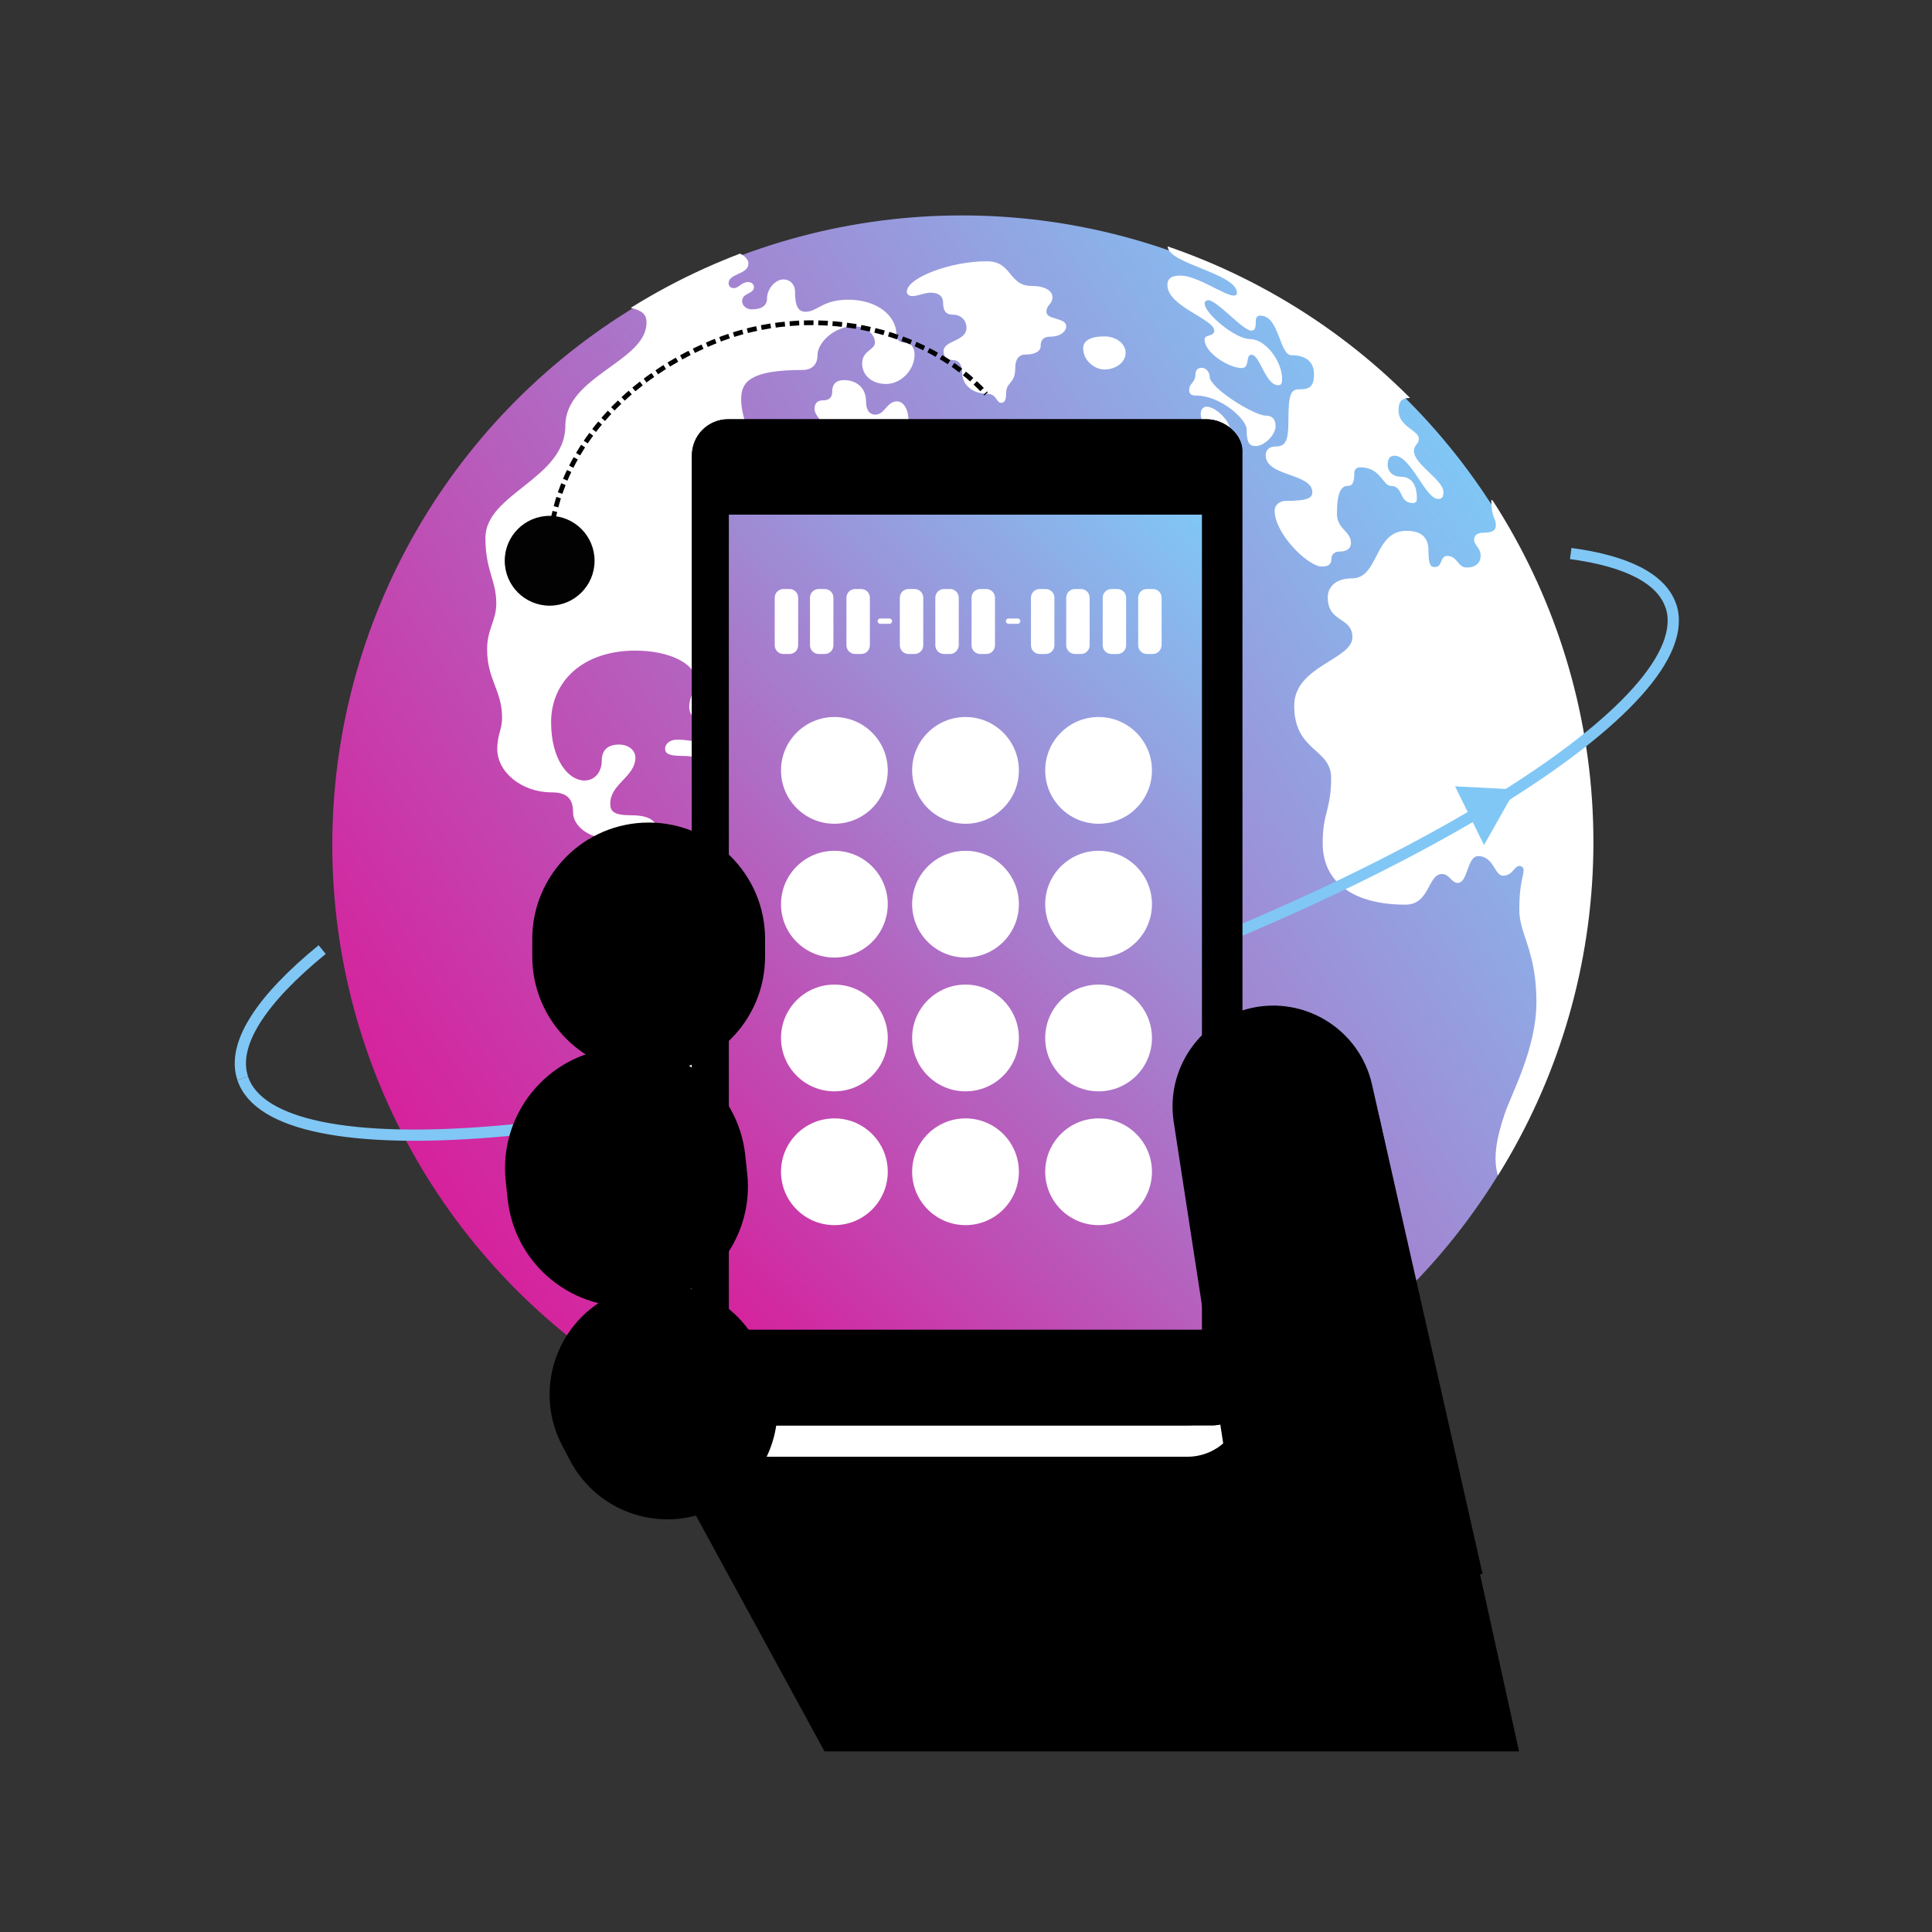 <?xml version="1.0" encoding="utf-8"?>
<!-- Generator: Adobe Illustrator 24.0.1, SVG Export Plug-In . SVG Version: 6.00 Build 0)  -->
<svg version="1.1" id="Layer_1" xmlns="http://www.w3.org/2000/svg" xmlns:xlink="http://www.w3.org/1999/xlink" x="0px" y="0px"
	 viewBox="0 0 800 800" style="enable-background:new 0 0 800 800;" xml:space="preserve">
<rect x="0" y="0" width="800" height="800" fill="#333333" stroke="none"/>
<style type="text/css">
	.st0{display:none;}
	.st1{display:inline;}
	.st2{fill:#871FFF;}
	.st3{fill:url(#SVGID_1_);}
	.st4{fill:none;stroke:#80C7F5;stroke-width:4.649;stroke-miterlimit:10;}
	.st5{clip-path:url(#SVGID_3_);fill:#FFFFFF;}
	.st6{clip-path:url(#SVGID_6_);fill:#FFFFFF;}
	.st7{clip-path:url(#SVGID_8_);fill:#FFFFFF;}
	.st8{clip-path:url(#SVGID_10_);fill:#FFFFFF;}
	.st9{clip-path:url(#SVGID_12_);fill:#FFFFFF;}
	.st10{clip-path:url(#SVGID_14_);fill:#FFFFFF;}
	.st11{clip-path:url(#SVGID_16_);fill:#FFFFFF;}
	.st12{clip-path:url(#SVGID_18_);fill:#FFFFFF;}
	.st13{clip-path:url(#SVGID_20_);fill:#FFFFFF;}
	.st14{fill:#80C7F5;}
	.st15{fill:#020202;}
	.st16{fill:none;stroke:#020202;stroke-width:1.98;stroke-miterlimit:10;stroke-dasharray:3.953,1.973;}
	.st17{fill:#FFFFFF;}
	.st18{clip-path:url(#SVGID_22_);}
	.st19{fill:url(#SVGID_23_);}
</style>
<g id="Layer_2_1_" class="st0">
	<g id="Layer_1_1_" class="st1">
		<rect x="-7.2" y="-7.2" class="st2" width="814.5" height="814.5"/>
	</g>
</g>
<g id="Layer_1_2_">
	
		<linearGradient id="SVGID_1_" gradientUnits="userSpaceOnUse" x1="251.575" y1="625.201" x2="773.045" y2="625.201" gradientTransform="matrix(0.828 -0.561 -0.561 -0.828 325.351 1154.864)">
		<stop  offset="0" style="stop-color:#D6219C"/>
		<stop  offset="1" style="stop-color:#80C7F5"/>
	</linearGradient>
	<circle class="st3" cx="398.3" cy="349.9" r="260.7"/>
	<g id="Layer_2_2_">
		<g>
			<path class="st4" d="M650.4,229.2c23,3.1,37.7,10.3,41.5,21.8"/>
			<path class="st4" d="M100.5,446.5c-4.7-14.1,7.7-32.7,32.9-53.3"/>
			<g>
				<g>
					<g>
						<g>
							<defs>
								<circle id="SVGID_2_" cx="399.1" cy="348.7" r="260.7"/>
							</defs>
							<clipPath id="SVGID_3_">
								<use xlink:href="#SVGID_2_"  style="overflow:visible;"/>
							</clipPath>
							<path class="st5" d="M622.4,491.1c-6-8.6-2-21.9,0.7-30s13.1-26.9,13.1-46.2c0-21.3-7.1-27.9-7.1-38.3
								c0-10.7,1.8-14,1.8-16.3c0-1-0.7-1.7-1.8-1.7c-2.2,0-2.6,4-6.8,4c-3.4,0-3.8-8.1-10.2-8.1c-4.7,0-4.2,11.1-8.5,11.1
								c-2.5,0-3.5-3.7-6.5-3.7c-5.9,0-5,12.7-15.1,12.7c-21.1,0-34.3-8.9-34.3-25.4c0-12.9,3.5-13.9,3.5-27.1
								c0-12.3-15.3-10.8-15.3-29.9c0-16.4,24.1-19.1,24.1-28.3c0-8.6-10.2-5.9-10.2-16.5c0-4.5,3.4-7.9,10-7.9
								c11.3,0,9-19.7,22.6-19.7c5.9,0,9.1,2.5,9.1,8.2c0,5.6,0.8,6.8,2.6,6.8c3.4,0,2-4.6,5.2-4.6c4.2,0,4.3,4.8,8,4.8
								c3.8,0,5.8-1.9,5.8-5s-2.7-4.2-2.7-6.6c0-1.5,1.1-2.8,3.7-2.8c3.8,0,5.3-0.9,5.3-3.1c0-3.3-1.9-2.8-1.9-10.6l112.4,87
								L622.4,491.1z"/>
						</g>
					</g>
					<g>
						<g>
							<defs>
								<circle id="SVGID_4_" cx="399.1" cy="348.7" r="260.7"/>
							</defs>
							<clipPath id="SVGID_6_">
								<use xlink:href="#SVGID_4_"  style="overflow:visible;"/>
							</clipPath>
							<path class="st6" d="M483.5,102c0,7.2,28.7,11.2,28.7,19.3c0,0.7-0.5,1.1-1.4,1.1c-3.6,0-15.2-8.3-22-8.3
								c-4.2,0-5.4,1.6-5.4,3.9c0,9,19.4,14,19.4,19c0,2.5-4,1.3-4,3.6c0,5.6,10.2,11.8,15.4,11.8c3.5,0,1.4-5.5,4-5.5
								c3.6,0,5.7,12.6,11.1,12.6c1.1,0,1.6-0.5,1.6-2.6c0-7.2-6.8-16.5-13.3-16.5c-6,0-18.8-10.5-18.8-14.8c0-0.6,0.6-1.3,1.5-1.3
								c3.6,0,14.4,12.6,17.8,12.6c1.4,0,1.9-0.8,1.9-3.8c0-1.8,0.6-2.4,1.9-2.4c7.9,0,7.8,16.4,12.9,16.4c5.6,0,9.3,2.5,9.3,7.8
								c0,4.7-1.4,6.3-5.8,6.3c-3.7,0-4.8,1.4-4.8,13.2c0,8.9-1.5,10.5-5.6,10.5c-2.4,0-3.8,1.6-3.8,3.6c0,8.9,19.3,7.4,19.3,15.3
								c0,2.2-1.4,3.6-10.9,3.6c-2.8,0-4.7,1.8-4.7,4c0,9.7,13.9,23.2,19.5,23.2c3,0,4-1.1,4-3.2c0-1.7,1.2-3,3.3-3
								c3.5,0,4.8-1.6,4.8-3.6c0-4.9-5.8-5.6-5.8-12.1c0-8.6,1.7-11.5,4.4-11.5c1.8,0,2.8-0.9,2.8-5.6c0-1.1,0.9-2.1,2.5-2.1
								c8.4,0,9.3,7.7,12.6,7.7c5.5,0,3.1,7.1,9.2,7.1c1.2,0,1.6-0.6,1.6-2c0-5.9-2.5-8.9-6.6-8.9c-3.4,0-5.5-2.2-5.5-5
								c0-2.5,1-3.7,2.8-3.7c6.9,0,12.8,17.9,18.1,17.9c1.6,0,2.2-0.8,2.2-2.8c0-5.1-12.2-11.5-12.2-17c0-2.8,2-2.6,2-5.2
								c0-3.4-8.4-4.9-8.4-11.7c0-3.8,1.4-5.1,4.7-5.1l-25.6-58.2L483.5,102z"/>
						</g>
					</g>
					<g>
						<g>
							<defs>
								<circle id="SVGID_7_" cx="399.1" cy="348.7" r="260.7"/>
							</defs>
							<clipPath id="SVGID_8_">
								<use xlink:href="#SVGID_7_"  style="overflow:visible;"/>
							</clipPath>
							<path class="st7" d="M495,155c0,3.5-2.6,3.7-2.6,6.4c0,1.7,0.8,2.4,3,2.4c9.8,0,20.8,9.7,20.8,14c0,5.9,1.4,6.9,3.7,6.9
								c3.8,0,8.3-4.8,8.3-8.2c0-3.2-1.7-4.4-4-4.4c-5,0-23.3-11.5-23.3-16.1c0-2-1.6-3.7-3.3-3.7C495.9,152.3,495,153.4,495,155z"
								/>
						</g>
					</g>
					<g>
						<g>
							<defs>
								<circle id="SVGID_9_" cx="399.1" cy="348.7" r="260.7"/>
							</defs>
							<clipPath id="SVGID_10_">
								<use xlink:href="#SVGID_9_"  style="overflow:visible;"/>
							</clipPath>
							<path class="st8" d="M499.6,168.4c-1.4,0-2.4,1.1-2.4,3.1c0,4.3,5.4,9.8,9.7,9.8c1.8,0,2.6-0.9,2.6-2.6
								C509.5,174.2,503.3,168.4,499.6,168.4z"/>
						</g>
					</g>
					<g>
						<g>
							<defs>
								<circle id="SVGID_11_" cx="399.1" cy="348.7" r="260.7"/>
							</defs>
							<clipPath id="SVGID_12_">
								<use xlink:href="#SVGID_11_"  style="overflow:visible;"/>
							</clipPath>
							<path class="st9" d="M457.3,139.3c-6.3,0-8.8,2.1-8.8,4.9c0,5.2,4.9,8.8,8.8,8.8c4.9,0,8.8-3.1,8.8-6.9
								S462.2,139.3,457.3,139.3z"/>
						</g>
					</g>
					<g>
						<g>
							<defs>
								<circle id="SVGID_13_" cx="399.1" cy="348.7" r="260.7"/>
							</defs>
							<clipPath id="SVGID_14_">
								<use xlink:href="#SVGID_13_"  style="overflow:visible;"/>
							</clipPath>
							<path class="st10" d="M375.5,120.8c0,1,0.8,1.8,2.2,1.8c2.6,0,4.8-1.4,7.8-1.4c3.5,0,5,1.8,5,4c0,3.7,1.3,5.1,4.2,5.1
								c3,0,5.5,2.2,5.5,5.4c0,5.8-9.5,5.1-9.5,9.8c0,2.2,1.5,3.6,3.9,3.6s3.8,1.8,3.8,5.2c0,5.2,4.5,8.7,10,8.7
								c4.6,0,3.9,3.8,6.2,3.8c1.2,0,2-0.9,2-3.7c0-5.4,3.8-3.7,3.8-10.9c0-3.6,1.6-5.4,4.4-5.4c4.1,0,6.1-1.6,6.1-3.4
								c0-2.7,1.2-4,4.1-4c4.2,0,6.5-2.3,6.5-4.2c0-3.9-8.2-2.6-8.2-6.1c0-2.9,2.5-3.1,2.5-6c0-2.7-3.1-4.7-8.6-4.7
								c-9.7,0-8-10.2-18.5-10.2C393.8,108.1,375.5,115,375.5,120.8z"/>
						</g>
					</g>
					<g>
						<g>
							<defs>
								<circle id="SVGID_15_" cx="399.1" cy="348.7" r="260.7"/>
							</defs>
							<clipPath id="SVGID_16_">
								<use xlink:href="#SVGID_15_"  style="overflow:visible;"/>
							</clipPath>
							<path class="st11" d="M243,126.2c22.5,0,24.7,3,24.7,7.4c0,16.1-33.6,22.1-33.6,42.7c0,21.9-33.1,28.1-33.1,46.4
								c0,13.7,4.5,17.4,4.5,27.2c0,7.2-3.8,10.5-3.8,19c0,12.5,6.2,17,6.2,28.3c0,4.8-2,7.2-2,12.9c0,9.7,10.2,18,22.5,18
								c6,0,8.9,2.3,8.9,8.3c0,5.7,6.6,11,16.1,11c4.6,0,7.2,2.6,7.2,12.1c0,3.7,1.4,5.6,4,5.6c3.4,0,5.7,1.6,5.7,6.1
								c0,4.9,4.4,9.4,9.8,9.4c2.2,0,3.2-0.9,3.2-3.5c0-3.2,1.2-4.7,2.6-4.7c3.4,0,3.6,5.9,8,5.9c1.8,0,3.2,1.1,3.2,3.3
								c0,21.4-17,23.4-17,42.3c0,32.4,28,66.2,47.7,66.2c4.2,0,7.2,2.2,7.2,7.1c0,12.3-2.2,19.7-2.2,30c0,8.2,3.4,11.6,3.4,17.1
								s-2.8,11.8-2.8,19.9c0,16.6,14.9,29.3,35.9,29.3c1,0,2.1-0.7,2.1-2.1c0-1.3-1-2-2.8-2c-2.7,0-5.6-4-5.6-12.2
								c0-9.5,6.2-18,13.9-18c9,0,11.3-2.1,11.3-4.4c0-5.3-9.8-2.9-9.8-10.3c0-1.7,1.2-3.1,3.1-3.1c4.6,0,3.5,6.4,11.9,6.4
								c14,0,26.4-12.1,26.4-24.1c0-8.4,5.8-13.4,18.4-13.4c12.2,0,22.9-11,22.9-30c0-14.4,18.3-18.8,18.3-36.8
								c0-4.7-3.6-7.6-9.8-7.6c-7.8,0-4.6-9.3-13-9.3c-4.9,0-9,3.4-15,3.4c-2.7,0-4.2-1.4-4.2-3.9c0-4.6-3.2-7.1-8.8-7.1
								c-4.8,0-6.3,2-10.1,2c-2.5,0-4.2-1.4-4.2-4.7c0-9.7-7.8-9.6-7.8-17c0-6.6-6-10.4-24.4-10.4c-5.5,0-7.3-1.6-7.3-4.7
								c0-8.7-10.8-17.1-20.2-17.1c-6.2,0-5.8,4.2-11.3,4.2c-9,0-11.7-11.9-24.1-11.9c-7.2,0-9.2,7.8-16.8,7.8c-5.8,0-4.5,8-8,8
								s-4.8-9.2-9.7-9.2c-3,0-3.7,2.3-8.6,2.3c-3.6,0-7.2-3.8-7.2-9.3c0-4.8,3.8-8.1,3.8-13.3c0-5.3-3.3-8.1-11-8.1
								c-7.8,0-9-1.7-9-4.9c0-8.1,10.4-11.1,10.4-19c0-3-2.8-5.4-6.8-5.4c-4.9,0-7.1,2.6-7.1,6.5c0,5-3,8.4-7.2,8.4
								c-6.6,0-13.8-8.6-13.8-24.1c0-17.2,13.4-29.7,34.9-29.7c14.6,0,24.9,5.8,24.8,11.9c-0.2,6.2-2.5,6.8-2.5,11.4
								c0,3.6,2.5,5.4,4.8,5.4c3.5,0,5.4-2.3,5.4-23.3c0-10.7,3-13.5,8.1-13.5c9.3,0,13.4-3.3,13.4-11.3c0-13.7,16.5-29.2,31.5-29.2
								c2.4,0,3.8,1.1,3.8,3.6c0,1.9,1.4,2.7,3.2,2.7c8.7,0,18.8-6.8,18.8-11.2c0-1.2-1-2.2-2.4-2.2c-2.5,0-3.4,2.9-6.3,2.9
								c-2.6,0-4.2-1.5-4.2-4.1c0-2.2,1.5-3.6,1.5-5.4c0-1.7-1.5-2.6-4.5-2.6c-3.2,0-4.5-1.2-4.5-2.7c0-5.7,17.2-2.7,28.4-2.7
								c4.3,0,6.9-2.5,6.9-8.3c0-5.1-2.9-7.7-7.8-7.7c-3.8,0-5.3-2.5-5.3-8.5c0-5.8-2.4-8.4-4.8-8.4c-4.2,0-5,5.5-9,5.5
								c-2.1,0-3.8-1.6-3.8-5.5c0-5.6-3.9-8.8-9.1-8.8c-3.2,0-4.9,1.6-4.9,4.7c0,2.4-1.1,3.7-4.1,3.7c-1.9,0-3.2,1.2-3.2,3.3
								c0,3.2,2.7,3.8,2.7,7.2c0,3.6-2,5.3-6.7,5.3c-2.4,0-4.2,1.9-4.2,5.5c0,4.8-1.7,6.2-5.1,6.2c-6.7,0-17.1-15.3-17.1-28.2
								c0-7.2,4.3-11.9,25.3-11.9c4.1,0,6.3-2.3,6.3-6.1c0-5.2,6.9-12,15.1-12c5,0,8.7,3.2,8.7,6.8c0,3-5.3,3.2-5.3,8.6
								c0,4.9,4,8.5,9.9,8.5c6.1,0,11.8-5.7,11.8-12.2c0-3.3-1.9-4.9-3.9-4.9s-3.6-1-3.6-3.2c0-8.3-8.4-14.6-19.9-14.6
								c-10.9,0-12.7,5-17.8,5c-2.8,0-4.3-2.1-4.3-8.3c0-3.1-2.1-5.1-4.8-5.1c-3.2,0-6.8,3.7-6.8,8c0,2.8-2.2,4.4-6.3,4.4
								c-2.2,0-4-1.5-4-3.4c0-3.5,4.9-2.9,4.9-5.8c0-1.3-1.1-2.1-2.5-2.1c-2.7,0-3.7,2.5-5.9,2.5c-1.5,0-2.1-1.1-2.1-2
								c0-4.2,8.2-3.5,8.2-8.2c0-2.6-4-5.1-7.5-5.1L243,126.2z"/>
						</g>
					</g>
					<g>
						<g>
							<defs>
								<circle id="SVGID_17_" cx="399.1" cy="348.7" r="260.7"/>
							</defs>
							<clipPath id="SVGID_18_">
								<use xlink:href="#SVGID_17_"  style="overflow:visible;"/>
							</clipPath>
							<path class="st12" d="M321,325.4c-5.9,0-7.5,1.5-7.5,3.1c0,2.3-2.5,2.6-2.5,4c0,1.2,0.9,2.1,12.3,2.1
								c8.4,0,11.3-1.7,11.3-4.1C334.6,327.5,331.9,325.4,321,325.4z"/>
						</g>
					</g>
					<g>
						<g>
							<defs>
								<circle id="SVGID_19_" cx="399.1" cy="348.7" r="260.7"/>
							</defs>
							<clipPath id="SVGID_20_">
								<use xlink:href="#SVGID_19_"  style="overflow:visible;"/>
							</clipPath>
							<path class="st13" d="M275.4,310c0,1.9,1.3,3,7,3c9.2,0,16.1,4.2,16.1,7.9c0,2.7,1.5,3.7,5.9,3.7c3.5,0,5.3-1.2,5.3-3.5
								c0-6-15.2-14.8-29.1-14.8C277,306.2,275.4,308.3,275.4,310z"/>
						</g>
					</g>
				</g>
			</g>
			<g>
				<path class="st4" d="M691.9,250.9c13.1,39.6-108.6,115.6-272,169.6s-306.3,65.7-319.4,26"/>
				<polygon class="st14" points="627.5,326.9 614.5,349.9 602.5,325.6 				"/>
			</g>
		</g>
		<circle class="st15" cx="227.6" cy="232.2" r="18.6"/>
		<path class="st16" d="M227.6,227.4c1.4-37.3,28.6-69.6,67.8-85.8c40.5-16.8,88.5-5.8,112.9,21.5"/>
		<g>
			<polygon points="272.6,599 341.4,725.2 629,725.2 571,462.1 			"/>
			<g>
				<path class="st17" d="M491.7,590.2H309.2c-12.5,0-22.7-10.2-22.7-22.7v13c0,12.5,10.1,22.7,22.7,22.7h182.5
					c12.5,0,22.7-10.2,22.7-22.7v-12.9C514.4,580,504.2,590.2,491.7,590.2"/>
				<rect x="300.1" y="211.8" class="st17" width="200.6" height="339.3"/>
			</g>
			<g>
				<g>
					<path id="SVGID_5_" d="M301.5,173.6c-8.3,0-15,6.7-15,15v389.5c0,6.7,5.4,12.1,12.1,12.1h203.7c6.7,0,12.1-5.4,12.1-14.2V186.5
						c0-6.2-6.7-12.9-15-12.9H301.5z"/>
				</g>
				<g>
					<g>
						<defs>
							<path id="SVGID_21_" d="M301.5,173.6c-8.3,0-15,6.7-15,15v389.5c0,6.7,5.4,12.1,12.1,12.1h203.7c6.7,0,12.1-5.4,12.1-14.2
								V186.5c0-6.2-6.7-12.9-15-12.9H301.5z"/>
						</defs>
						<clipPath id="SVGID_22_">
							<use xlink:href="#SVGID_21_"  style="overflow:visible;"/>
						</clipPath>
						<rect x="286.5" y="173.6" class="st18" width="227.9" height="416.6"/>
					</g>
				</g>
			</g>
			
				<linearGradient id="SVGID_23_" gradientUnits="userSpaceOnUse" x1="266.4" y1="284.8" x2="533.1" y2="551.5" gradientTransform="matrix(1 0 0 -1 0 800)">
				<stop  offset="0" style="stop-color:#D6219C"/>
				<stop  offset="1" style="stop-color:#80C7F5"/>
			</linearGradient>
			<rect x="301.8" y="213.1" class="st19" width="195.9" height="337.5"/>
			<g>
				<circle class="st17" cx="345.5" cy="319" r="22.1"/>
				<circle class="st17" cx="399.8" cy="319" r="22.1"/>
				<circle class="st17" cx="454.9" cy="319" r="22.1"/>
				<circle class="st17" cx="345.5" cy="374.4" r="22.1"/>
				<circle class="st17" cx="399.8" cy="374.4" r="22.1"/>
				<circle class="st17" cx="454.9" cy="374.4" r="22.1"/>
				<circle class="st17" cx="345.5" cy="429.8" r="22.1"/>
				<circle class="st17" cx="399.8" cy="429.8" r="22.1"/>
				<circle class="st17" cx="454.9" cy="429.8" r="22.1"/>
				<circle class="st17" cx="345.5" cy="485.2" r="22.1"/>
				<circle class="st17" cx="399.8" cy="485.2" r="22.1"/>
				<circle class="st17" cx="454.9" cy="485.2" r="22.1"/>
			</g>
			<g>
				<path d="M268.6,444.3L268.6,444.3c-26.6,0-48.2-21.6-48.2-48.2v-7.3c0-26.6,21.6-48.2,48.2-48.2s48.2,21.6,48.2,48.2v7.3
					C316.8,422.7,295.2,444.3,268.6,444.3"/>
				<path d="M613.9,651.7L568.1,449c-5.1-22.5-27.5-36.6-50-31.6c-21.4,4.8-35.4,25.4-32.1,47.1l31.7,205.9L613.9,651.7z"/>
				<path d="M265.1,540.8L265.1,540.8c-27.4,2.9-52-16.9-54.9-44.3l-0.8-7.5c-2.9-27.4,16.9-52,44.3-54.9s52,16.9,54.9,44.3l0.8,7.5
					C312.4,513.3,292.5,537.9,265.1,540.8"/>
				<path d="M297.5,623.9L297.5,623.9c-22.3,11.7-49.8,3.1-61.5-19.2l-3.2-6.1c-11.7-22.3-3.1-49.8,19.2-61.5s49.8-3.1,61.5,19.2
					l3.2,6.1C328.4,584.7,319.8,612.2,297.5,623.9"/>
			</g>
		</g>
		<g>
			<path class="st17" d="M326.9,270.8h-2.5c-2,0-3.6-1.6-3.6-3.6v-19.7c0-2,1.6-3.6,3.6-3.6h2.5c2,0,3.6,1.6,3.6,3.6v19.7
				C330.5,269.2,328.9,270.8,326.9,270.8z"/>
			<path class="st17" d="M341.5,270.8H339c-2,0-3.6-1.6-3.6-3.6v-19.7c0-2,1.6-3.6,3.6-3.6h2.5c2,0,3.6,1.6,3.6,3.6v19.7
				C345.1,269.2,343.5,270.8,341.5,270.8z"/>
			<path class="st17" d="M356.6,270.8h-2.5c-2,0-3.6-1.6-3.6-3.6v-19.7c0-2,1.6-3.6,3.6-3.6h2.5c2,0,3.6,1.6,3.6,3.6v19.7
				C360.2,269.2,358.6,270.8,356.6,270.8z"/>
			<path class="st17" d="M378.7,270.8h-2.5c-2,0-3.6-1.6-3.6-3.6v-19.7c0-2,1.6-3.6,3.6-3.6h2.5c2,0,3.6,1.6,3.6,3.6v19.7
				C382.3,269.2,380.7,270.8,378.7,270.8z"/>
			<path class="st17" d="M393.4,270.8h-2.5c-2,0-3.6-1.6-3.6-3.6v-19.7c0-2,1.6-3.6,3.6-3.6h2.5c2,0,3.6,1.6,3.6,3.6v19.7
				C396.9,269.2,395.3,270.8,393.4,270.8z"/>
			<path class="st17" d="M408.4,270.8h-2.5c-2,0-3.6-1.6-3.6-3.6v-19.7c0-2,1.6-3.6,3.6-3.6h2.5c2,0,3.6,1.6,3.6,3.6v19.7
				C412,269.2,410.4,270.8,408.4,270.8z"/>
			<path class="st17" d="M433,270.8h-2.5c-2,0-3.6-1.6-3.6-3.6v-19.7c0-2,1.6-3.6,3.6-3.6h2.5c2,0,3.6,1.6,3.6,3.6v19.7
				C436.6,269.2,435,270.8,433,270.8z"/>
			<path class="st17" d="M447.6,270.8h-2.5c-2,0-3.6-1.6-3.6-3.6v-19.7c0-2,1.6-3.6,3.6-3.6h2.5c2,0,3.6,1.6,3.6,3.6v19.7
				C451.2,269.2,449.6,270.8,447.6,270.8z"/>
			<path class="st17" d="M462.7,270.8h-2.5c-2,0-3.6-1.6-3.6-3.6v-19.7c0-2,1.6-3.6,3.6-3.6h2.5c2,0,3.6,1.6,3.6,3.6v19.7
				C466.3,269.2,464.7,270.8,462.7,270.8z"/>
			<path class="st17" d="M477.4,270.8h-2.5c-2,0-3.6-1.6-3.6-3.6v-19.7c0-2,1.6-3.6,3.6-3.6h2.5c2,0,3.6,1.6,3.6,3.6v19.7
				C480.9,269.2,479.3,270.8,477.4,270.8z"/>
			<path class="st17" d="M368.3,258.3h-3.8c-0.6,0-1.1-0.5-1.1-1.1l0,0c0-0.6,0.5-1.1,1.1-1.1h3.8c0.6,0,1.1,0.5,1.1,1.1l0,0
				C369.4,257.8,368.9,258.3,368.3,258.3z"/>
			<path class="st17" d="M421.4,258.3h-3.8c-0.6,0-1.1-0.5-1.1-1.1l0,0c0-0.6,0.5-1.1,1.1-1.1h3.8c0.6,0,1.1,0.5,1.1,1.1l0,0
				C422.5,257.8,422,258.3,421.4,258.3z"/>
		</g>
	</g>
</g>
</svg>

